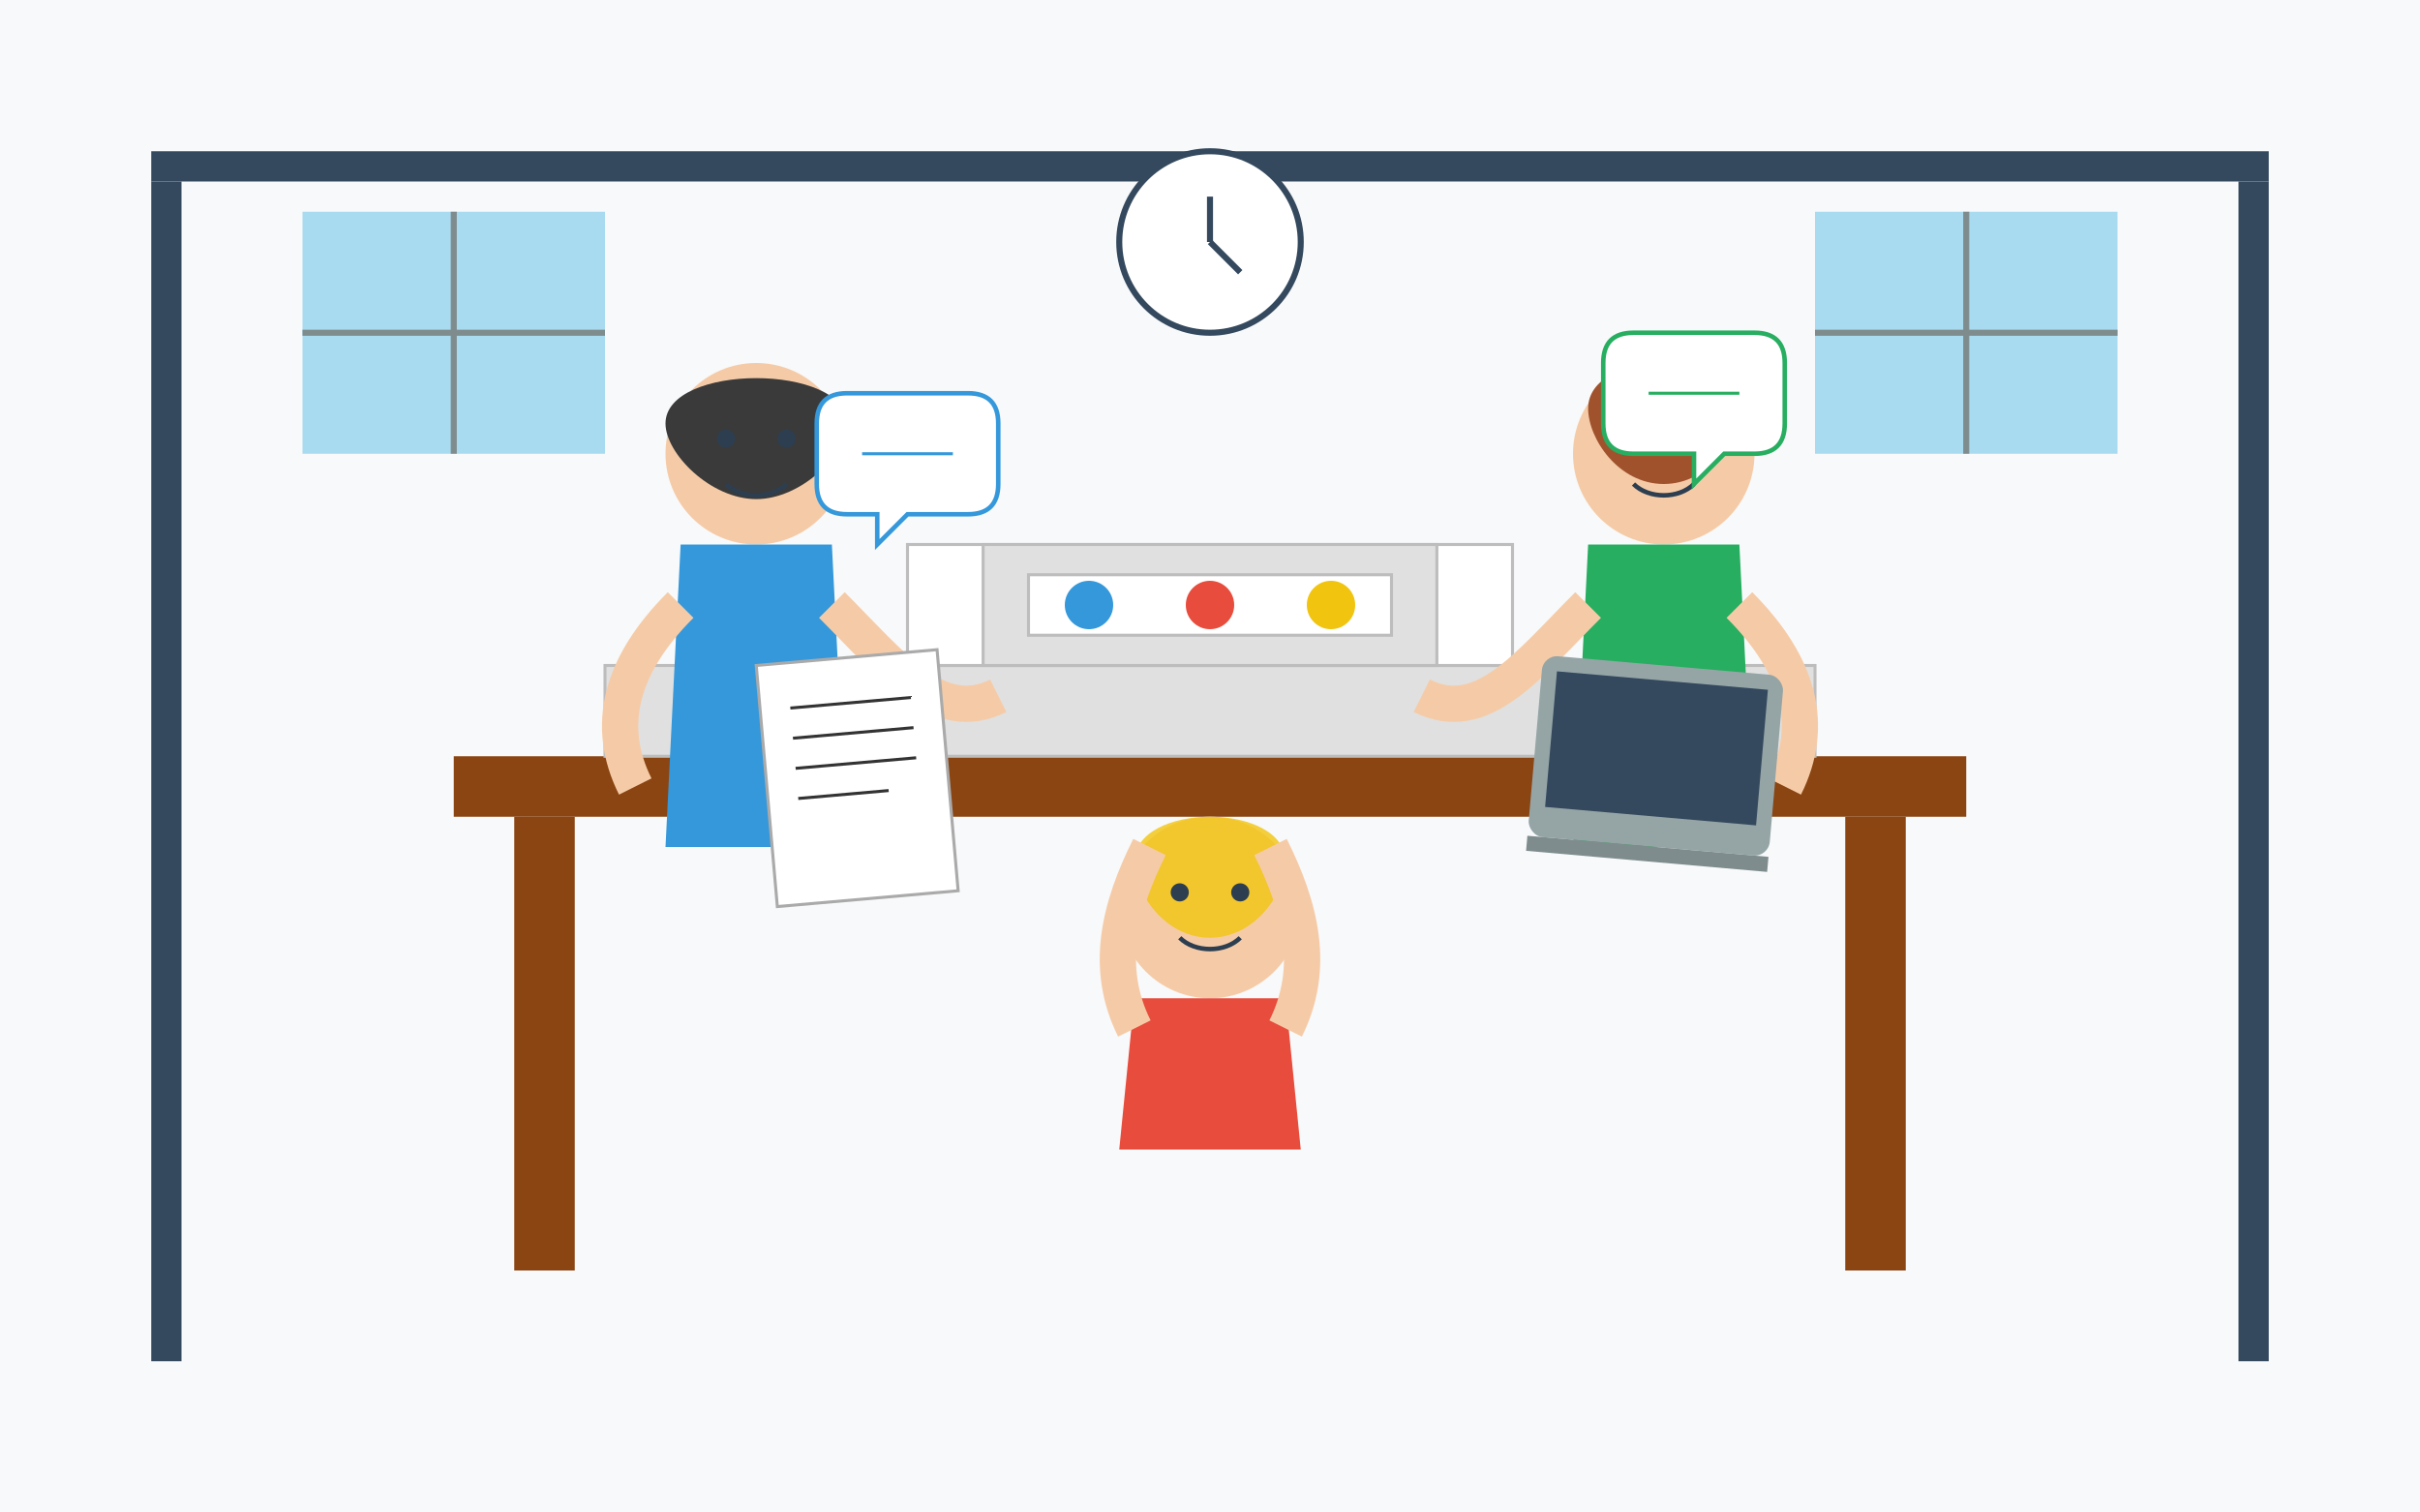 <svg xmlns="http://www.w3.org/2000/svg" viewBox="0 0 800 500" width="800" height="500">
  <!-- Background -->
  <rect width="800" height="500" fill="#f8f9fa" />
  
  <!-- Table -->
  <rect x="150" y="250" width="500" height="20" fill="#8b4513" />
  <rect x="170" y="270" width="20" height="150" fill="#8b4513" />
  <rect x="610" y="270" width="20" height="150" fill="#8b4513" />
  
  <!-- Project Materials on Table -->
  <rect x="200" y="220" width="400" height="30" fill="#e0e0e0" stroke="#bdbdbd" stroke-width="1" />
  <rect x="300" y="180" width="200" height="40" fill="#ffffff" stroke="#bdbdbd" stroke-width="1" />
  
  <!-- Student 1 - Left Side -->
  <g transform="translate(250, 200)">
    <!-- Head -->
    <circle cx="0" cy="-50" r="30" fill="#f5cba7" />
    <!-- Hair -->
    <path d="M-30,-60 C-30,-80 30,-80 30,-60 C30,-50 15,-35 0,-35 C-15,-35 -30,-50 -30,-60 Z" fill="#3a3a3a" />
    <!-- Body -->
    <path d="M-25,-20 L25,-20 L30,80 L-30,80 Z" fill="#3498db" />
    <!-- Arms -->
    <path d="M-25,0 C-45,20 -50,40 -40,60" stroke="#f5cba7" stroke-width="12" fill="none" />
    <path d="M25,0 C45,20 60,40 80,30" stroke="#f5cba7" stroke-width="12" fill="none" />
    <!-- Face Features -->
    <circle cx="-10" cy="-55" r="3" fill="#2c3e50" />
    <circle cx="10" cy="-55" r="3" fill="#2c3e50" />
    <path d="M-10,-40 C-5,-35 5,-35 10,-40" stroke="#2c3e50" stroke-width="1.5" fill="none" />
  </g>
  
  <!-- Student 2 - Right Side -->
  <g transform="translate(550, 200)">
    <!-- Head -->
    <circle cx="0" cy="-50" r="30" fill="#f5cba7" />
    <!-- Hair -->
    <path d="M-25,-65 C-25,-85 25,-85 25,-65 C25,-55 15,-40 0,-40 C-15,-40 -25,-55 -25,-65 Z" fill="#a0522d" />
    <!-- Body -->
    <path d="M-25,-20 L25,-20 L30,80 L-30,80 Z" fill="#27ae60" />
    <!-- Arms -->
    <path d="M-25,0 C-45,20 -60,40 -80,30" stroke="#f5cba7" stroke-width="12" fill="none" />
    <path d="M25,0 C45,20 50,40 40,60" stroke="#f5cba7" stroke-width="12" fill="none" />
    <!-- Face Features -->
    <circle cx="-10" cy="-55" r="3" fill="#2c3e50" />
    <circle cx="10" cy="-55" r="3" fill="#2c3e50" />
    <path d="M-10,-40 C-5,-35 5,-35 10,-40" stroke="#2c3e50" stroke-width="1.5" fill="none" />
  </g>
  
  <!-- Student 3 - Bottom Center -->
  <g transform="translate(400, 350)">
    <!-- Just upper body visible -->
    <circle cx="0" cy="-50" r="30" fill="#f5cba7" />
    <!-- Hair -->
    <path d="M-25,-65 C-25,-85 25,-85 25,-65 C25,-55 15,-40 0,-40 C-15,-40 -25,-55 -25,-65 Z" fill="#f1c40f" opacity="0.8" />
    <!-- Shoulders/Upper Body -->
    <path d="M-25,-20 L25,-20 L30,30 L-30,30 Z" fill="#e74c3c" />
    <!-- Arms reaching up -->
    <path d="M-25,-10 C-35,-30 -30,-50 -20,-70" stroke="#f5cba7" stroke-width="12" fill="none" />
    <path d="M25,-10 C35,-30 30,-50 20,-70" stroke="#f5cba7" stroke-width="12" fill="none" />
    <!-- Face Features -->
    <circle cx="-10" cy="-55" r="3" fill="#2c3e50" />
    <circle cx="10" cy="-55" r="3" fill="#2c3e50" />
    <path d="M-10,-40 C-5,-35 5,-35 10,-40" stroke="#2c3e50" stroke-width="1.5" fill="none" />
  </g>
  
  <!-- Project Elements -->
  <!-- Paper/Notes -->
  <g transform="translate(250, 220) rotate(-5)">
    <rect x="0" y="0" width="60" height="80" fill="#ffffff" stroke="#aaaaaa" stroke-width="1" />
    <line x1="10" y1="15" x2="50" y2="15" stroke="#333333" stroke-width="1" />
    <line x1="10" y1="25" x2="50" y2="25" stroke="#333333" stroke-width="1" />
    <line x1="10" y1="35" x2="50" y2="35" stroke="#333333" stroke-width="1" />
    <line x1="10" y1="45" x2="40" y2="45" stroke="#333333" stroke-width="1" />
  </g>
  
  <!-- Project Model/Display -->
  <g transform="translate(400, 180)">
    <rect x="-75" y="0" width="150" height="40" fill="#e0e0e0" stroke="#bdbdbd" stroke-width="1" />
    <rect x="-60" y="10" width="120" height="20" fill="#ffffff" stroke="#bdbdbd" stroke-width="1" />
    <circle cx="-40" cy="20" r="8" fill="#3498db" />
    <circle cx="0" cy="20" r="8" fill="#e74c3c" />
    <circle cx="40" cy="20" r="8" fill="#f1c40f" />
  </g>
  
  <!-- Laptop -->
  <g transform="translate(550, 220) rotate(5)">
    <rect x="-40" y="0" width="80" height="60" rx="5" fill="#95a5a6" />
    <rect x="-35" y="5" width="70" height="45" fill="#34495e" />
    <rect x="-40" y="60" width="80" height="5" fill="#7f8c8d" />
  </g>
  
  <!-- Speech Bubbles -->
  <g transform="translate(270, 140)">
    <path d="M0,0 Q0,-10 10,-10 L50,-10 Q60,-10 60,0 L60,20 Q60,30 50,30 L30,30 L20,40 L20,30 L10,30 Q0,30 0,20 Z" fill="#ffffff" stroke="#3498db" stroke-width="1.5" />
    <line x1="15" y1="10" x2="45" y2="10" stroke="#3498db" stroke-width="1" />
  </g>
  
  <g transform="translate(530, 120)">
    <path d="M0,0 Q0,-10 10,-10 L50,-10 Q60,-10 60,0 L60,20 Q60,30 50,30 L40,30 L30,40 L30,30 L10,30 Q0,30 0,20 Z" fill="#ffffff" stroke="#27ae60" stroke-width="1.5" />
    <line x1="15" y1="10" x2="45" y2="10" stroke="#27ae60" stroke-width="1" />
  </g>
  
  <!-- Classroom Elements -->
  <rect x="50" y="50" width="700" height="10" fill="#34495e" />
  <rect x="50" y="60" width="10" height="390" fill="#34495e" />
  <rect x="740" y="60" width="10" height="390" fill="#34495e" />
  
  <!-- Windows -->
  <g transform="translate(100, 70)">
    <rect x="0" y="0" width="100" height="80" fill="#87ceeb" opacity="0.7" />
    <line x1="50" y1="0" x2="50" y2="80" stroke="#7f8c8d" stroke-width="2" />
    <line x1="0" y1="40" x2="100" y2="40" stroke="#7f8c8d" stroke-width="2" />
  </g>
  
  <g transform="translate(600, 70)">
    <rect x="0" y="0" width="100" height="80" fill="#87ceeb" opacity="0.7" />
    <line x1="50" y1="0" x2="50" y2="80" stroke="#7f8c8d" stroke-width="2" />
    <line x1="0" y1="40" x2="100" y2="40" stroke="#7f8c8d" stroke-width="2" />
  </g>
  
  <!-- Clock -->
  <g transform="translate(400, 80)">
    <circle cx="0" cy="0" r="30" fill="#ffffff" stroke="#34495e" stroke-width="2" />
    <line x1="0" y1="0" x2="0" y2="-15" stroke="#34495e" stroke-width="2" />
    <line x1="0" y1="0" x2="10" y2="10" stroke="#34495e" stroke-width="2" />
  </g>
</svg>